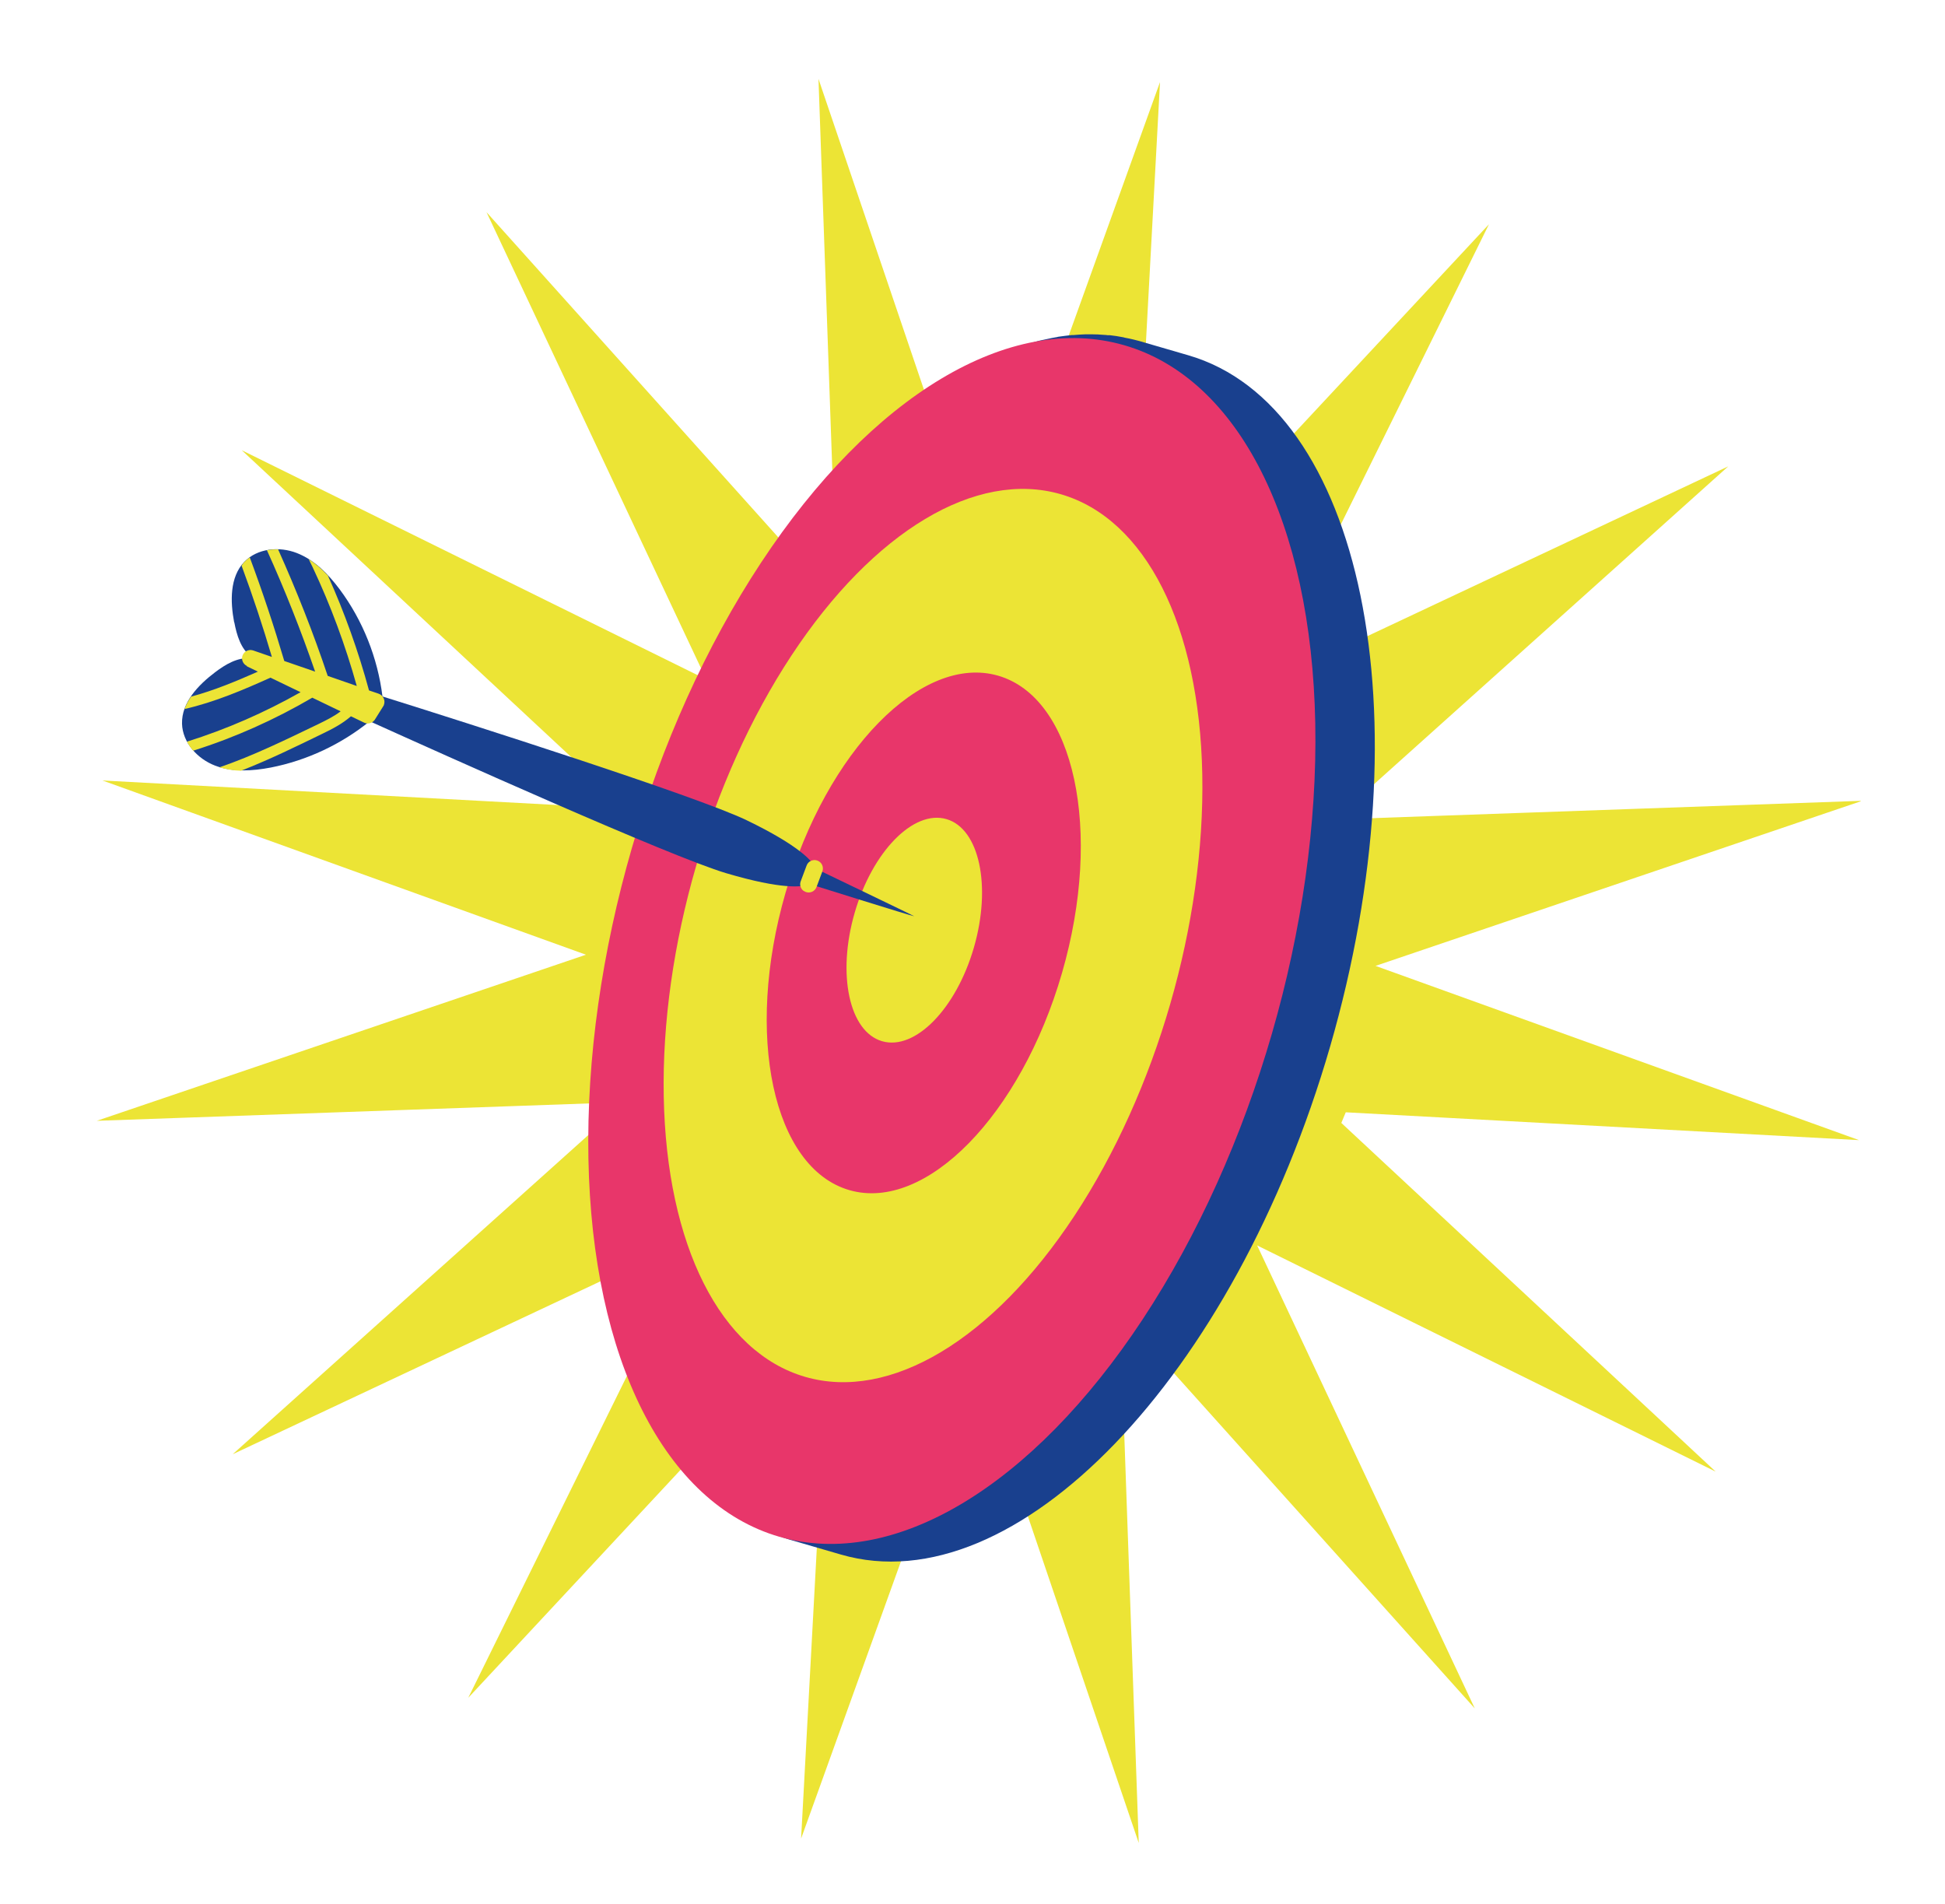 <svg xmlns="http://www.w3.org/2000/svg" id="uuid-3344ec7b-83b9-42c6-aea3-5024036ca08f" viewBox="0 0 109.74 107.41"><defs><style>.uuid-b24acb14-39a0-4d82-a009-88b64cdcdbd9{fill:#e8366a;}.uuid-318d99b9-6caf-4acc-bdb2-b60aab514076{fill:#19408e;}.uuid-349aa676-e836-4383-9edc-efa07c5b0a48{fill:#ece435;}</style></defs><path class="uuid-349aa676-e836-4383-9edc-efa07c5b0a48" d="M104.96,45.18l-29.06,1.03c-.05-.13-.11-.25-.16-.37l21.77-19.53h0s0,0,0,0h0s-26.36,12.4-26.36,12.4l12.86-26.06h0s0,0,0,0h0s0,0,0,0l-19.99,21.45-.16-.07,1.59-29.4h0s0,0,0,0h0s0,0,0,0l-9.89,27.46-9.38-27.64h0s0,0,0,0l1.04,29.42-.09.03L27.45,11.97h0s0,0,0,0h0s12.4,26.36,12.4,26.36l-26.21-12.93h0s0,0,0,0h0s21.5,20.02,21.5,20.02c-.03.06-.06.13-.09.19l-29.27-1.58h0s0,0,0,0h0s27.28,9.83,27.28,9.83l-27.6,9.37h0s0,0,0,0l29.15-1.03c.05.14.1.28.16.42l-21.64,19.42h0s0,0,0,0h0s0,0,0,0l26.12-12.28-12.83,26.02h0s0,0,0,0l19.72-21.17c.21.09.41.19.62.28l-1.56,28.83h0s0,0,0,0h0s9.76-27.09,9.76-27.09h.01s9.28,27.34,9.28,27.34h0s0,0,0,0h0s-1.02-28.78-1.02-28.78c.24-.09.48-.18.71-.28l19.27,21.47h0s0,0,0,0h0s-12.28-26.12-12.28-26.12h0s25.87,12.76,25.87,12.76h0s0,0,0,0h0s0,0,0,0l-21.12-19.67c.09-.2.16-.4.25-.6l28.96,1.57h0s0,0,0,0h0s0,0,0,0l-27.28-9.83,27.39-9.29h0s0,0,0,0h0Z"></path><path class="uuid-318d99b9-6caf-4acc-bdb2-b60aab514076" d="M34.72,57.05c.03-.19.05-.38.08-.57.07-.48.26-1.58.27-1.64.09-.53.31-1.63.31-1.64.16-.77.33-1.55.52-2.33.05-.19.09-.38.14-.57.2-.79.41-1.58.64-2.38.16-.54.5-1.65.51-1.67.19-.61.39-1.21.6-1.8.04-.12.47-1.3.64-1.76.08-.21.53-1.35.68-1.71.09-.23.8-1.85.84-1.94.05-.11.1-.21.15-.31.23-.5.85-1.77.93-1.92.31-.61.62-1.2.94-1.78.06-.12.13-.23.2-.35.27-.47.53-.94.81-1.39.1-.16.19-.32.29-.48.3-.49.6-.96.91-1.43.04-.05.07-.11.1-.16.01-.02.96-1.38,1.03-1.48.22-.31.75-1.01.79-1.06.26-.34.53-.67.8-1,.07-.09.64-.76.86-1,.07-.08.14-.16.21-.24.27-.3.55-.6.82-.89.05-.05.09-.09.14-.14.24-.24.47-.48.71-.71.08-.08.16-.15.24-.23.25-.24.5-.46.75-.69.04-.03.07-.07.11-.1.28-.25.57-.49.85-.72.08-.06.15-.12.23-.18.23-.18.45-.35.68-.52.07-.05.15-.11.22-.16.29-.21.58-.41.87-.59.05-.03.1-.07.16-.1.24-.16.49-.3.73-.45.08-.05.39-.22.46-.26.19-.1.38-.2.57-.3.04-.02.07-.04.11-.06.29-.14.58-.28.88-.4.08-.03.16-.06.23-.1.23-.09.46-.18.69-.26.08-.03.15-.05.23-.08.04-.01.08-.03.12-.04.14-.04.27-.08.41-.11.15-.04.31-.09.46-.13.17-.04.34-.07.51-.11.15-.03.31-.07.46-.09.03,0,.06-.01.08-.02.26-.04.53-.07.79-.1.03,0,.07,0,.1,0,.22-.02.43-.03.65-.04.05,0,.09,0,.14,0,.08,0,.16,0,.24,0,.22,0,.44.01.66.03.08,0,.15.01.23.02.04,0,.08,0,.12,0,.24.03.48.06.72.11.04,0,.08.02.12.03.18.03.35.07.52.11.1.03.21.05.31.08l2.75.8c9.83,2.85,13.42,20.3,8.01,38.99-5.41,18.68-17.77,31.52-27.6,28.67l-2.75-.8c-.29-.08-.58-.18-.86-.29-.09-.04-.18-.08-.27-.12-.19-.08-.37-.16-.55-.25-.11-.05-.21-.11-.31-.17-.16-.09-.32-.18-.48-.28-.11-.07-.21-.14-.32-.21-.15-.1-.3-.2-.44-.31-.1-.08-.21-.16-.31-.24-.14-.11-.28-.23-.42-.35-.1-.09-.2-.18-.3-.27-.14-.13-.27-.26-.4-.39-.09-.09-.19-.19-.28-.29-.13-.15-.26-.3-.39-.45-.08-.1-.17-.19-.25-.29-.14-.18-.28-.36-.41-.54-.06-.09-.13-.17-.19-.26-.19-.28-.38-.57-.56-.86,0-.02-.02-.03-.03-.05-.17-.28-.34-.58-.5-.88-.06-.11-.11-.22-.17-.33-.11-.21-.22-.43-.32-.65-.06-.13-.12-.27-.18-.41-.09-.21-.18-.42-.27-.63-.06-.15-.12-.3-.17-.45-.08-.21-.16-.42-.24-.64-.06-.16-.11-.32-.16-.48-.07-.22-.14-.44-.21-.66-.05-.16-.2-.66-.22-.75-.04-.14-.07-.28-.11-.43-.05-.18-.09-.36-.14-.54-.06-.24-.24-1.08-.28-1.26-.05-.25-.21-1.12-.24-1.3-.05-.28-.2-1.39-.21-1.42-.05-.42-.1-.85-.14-1.28,0-.04-.08-.96-.11-1.39,0-.16-.06-1.11-.07-1.43,0-.19-.02-.95-.02-1.15,0-.1.01-1.51.02-1.81,0-.21.05-1.23.06-1.53.01-.21.17-2.32.18-2.38.03-.26.13-1.2.16-1.42.04-.35.09-.7.14-1.06Z"></path><ellipse class="uuid-b24acb14-39a0-4d82-a009-88b64cdcdbd9" cx="53.71" cy="53.09" rx="34.99" ry="18.8" transform="translate(-12.23 89.91) rotate(-73.85)"></ellipse><ellipse class="uuid-349aa676-e836-4383-9edc-efa07c5b0a48" cx="52.65" cy="52.78" rx="25.92" ry="13.93" transform="translate(-12.7 88.67) rotate(-73.85)"></ellipse><path class="uuid-b24acb14-39a0-4d82-a009-88b64cdcdbd9" d="M44.32,50.37c-2.32,8.02-.71,15.52,3.6,16.77,4.31,1.25,9.68-4.24,12-12.25,2.32-8.02.71-15.52-3.6-16.77-4.31-1.25-9.68,4.24-12,12.25Z"></path><path class="uuid-349aa676-e836-4383-9edc-efa07c5b0a48" d="M48.22,51.5c-1,3.46-.31,6.7,1.55,7.24s4.18-1.83,5.18-5.29c1-3.46.31-6.7-1.55-7.24-1.86-.54-4.18,1.83-5.18,5.29Z"></path><path class="uuid-318d99b9-6caf-4acc-bdb2-b60aab514076" d="M13.22,35.11c.14.72.36,1.49.95,1.93,0,0,5.38,2.12,5.38,2.15l-5.42-2.05c-.73-.07-1.42.35-2,.79-.95.72-1.89,1.7-1.86,2.9.03,1.06.87,1.98,1.86,2.36.99.38,2.1.31,3.15.11,2.04-.4,3.97-1.31,5.58-2.61,4.05,1.83,16.97,7.64,20.11,8.57,3.2.95,4.26.75,4.5.68.03-.07.07-.14.1-.21l-.03.1s6.03,1.89,6.04,1.86c0-.02-5.47-2.64-5.71-2.76.01-.04.02-.08.04-.13-.13-.22-.78-1.08-3.79-2.53-2.85-1.37-15.75-5.48-20.54-6.98-.27-2.18-1.11-4.29-2.42-6.05-.64-.85-1.41-1.65-2.41-2.04-.99-.39-2.23-.27-2.97.5-.82.86-.79,2.23-.57,3.4ZM45.77,49.2l-.17.47.08-.3.09-.17Z"></path><path class="uuid-349aa676-e836-4383-9edc-efa07c5b0a48" d="M46.12,48.55c.25.09.37.37.28.61l-.33.88c-.09.25-.37.37-.61.28-.04-.02-.08-.04-.12-.06-.17-.12-.24-.35-.16-.55l.33-.88c.09-.25.37-.37.61-.28Z"></path><path class="uuid-349aa676-e836-4383-9edc-efa07c5b0a48" d="M13.93,37.57s-.05-.03-.08-.05c-.17-.13-.24-.35-.16-.55.09-.23.34-.35.58-.28l1.07.37c-.51-1.73-1.08-3.45-1.71-5.15.05-.07.09-.14.15-.2.1-.1.2-.19.31-.27.72,1.93,1.37,3.89,1.95,5.85l1.74.6c-.8-2.32-1.71-4.62-2.72-6.85.21-.04.42-.05.63-.05,1.04,2.32,1.99,4.72,2.8,7.14l1.64.57c-.64-2.29-1.47-4.54-2.49-6.7-.07-.15-.15-.3-.22-.45.4.25.75.57,1.08.92.94,2.09,1.72,4.27,2.32,6.48l.53.18c.13.04.24.14.3.27.06.13.05.27,0,.4l-.47.75c-.12.23-.4.33-.63.22l-.75-.36c-.48.42-1.06.72-1.58.97-1.5.73-3.03,1.48-4.62,2.1-.41-.01-.82-.07-1.22-.19,1.92-.66,3.77-1.57,5.58-2.44.43-.21.88-.43,1.26-.72l-1.6-.77c-2.12,1.24-4.37,2.25-6.72,2.99-.14-.16-.26-.33-.35-.51,2.23-.7,4.38-1.64,6.41-2.79l-1.7-.82c-1.51.68-3.14,1.38-4.85,1.77.09-.25.22-.48.37-.7,1.31-.35,2.57-.88,3.77-1.41l-.62-.3Z"></path></svg>
